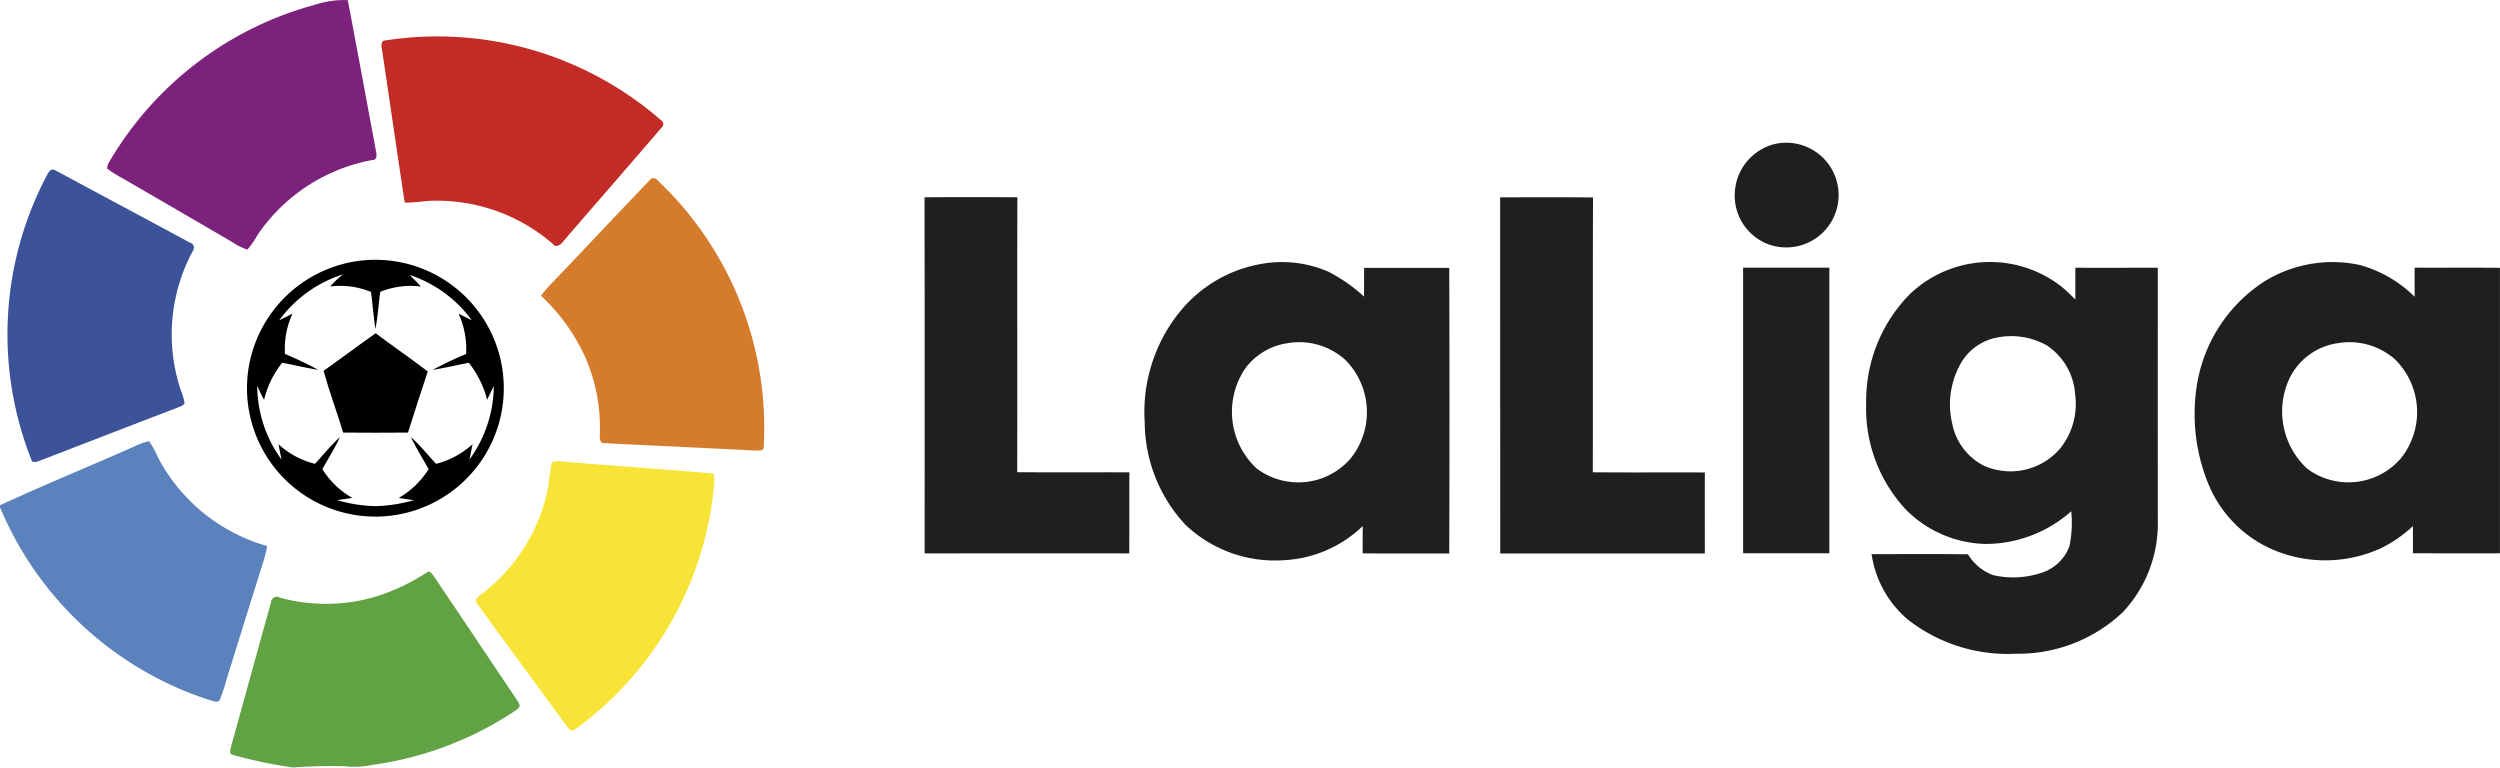 <svg height="44.174" viewBox="0 0 143.885 44.174" width="143.885" xmlns="http://www.w3.org/2000/svg" xmlns:xlink="http://www.w3.org/1999/xlink"><clipPath id="a"><path d="m0 0h143.885v44.174h-143.885z"/></clipPath><g clip-path="url(#a)"><path d="m60.847.269a5.306 5.306 0 0 1 1.873-.261c.549 2.892 1.08 5.786 1.62 8.679.048.205.084.533-.221.525a10.211 10.211 0 0 0 -6.612 4.337 4.7 4.7 0 0 1 -.567.814 3.132 3.132 0 0 1 -.839-.412q-3.143-1.835-6.292-3.66a6.664 6.664 0 0 1 -.935-.585.638.638 0 0 1 .113-.383 19.649 19.649 0 0 1 11.86-9.054" fill="#7c227c" transform="translate(-42.702)"/><path d="m174.078 16.765a19.587 19.587 0 0 1 15.882 4.6.257.257 0 0 1 .018.421c-1.877 2.189-3.776 4.358-5.657 6.544-.14.188-.406.4-.6.144a10.161 10.161 0 0 0 -6.621-2.484c-.638-.021-1.265.117-1.9.108-.452-2.955-.876-5.914-1.318-8.87-.039-.17-.046-.461.196-.463z" fill="#c32b26" transform="translate(-151.905 -14.437)"/><path d="m470.256 65.047a3.013 3.013 0 1 1 -.465 5.725 2.993 2.993 0 0 1 -1.8-3.157 3.032 3.032 0 0 1 2.265-2.568zm-48.921 3.063q2.672-.017 5.343 0c-.014 5.274.005 10.548-.009 15.821 2.151.023 4.3 0 6.455.011-.005 1.555 0 3.108-.005 4.663-3.926-.006-7.852 0-11.778 0 0-6.83.008-13.66-.006-20.49m33.13 0c1.782-.006 3.563-.014 5.345.005-.02 5.272 0 10.544-.013 15.817 2.149.021 4.3 0 6.448.011-.005 1.553 0 3.107 0 4.661h-11.775q-.005-10.254-.005-20.5zm-18.526 6.7a7.712 7.712 0 0 1 4.747-2.863 6.7 6.7 0 0 1 3.911.45 9.273 9.273 0 0 1 2.032 1.424c.008-.55 0-1.1.006-1.653q2.451 0 4.9 0 .027 8.219 0 16.44c-1.662-.009-3.324.009-4.986-.01.005-.524 0-1.048.01-1.572a7.053 7.053 0 0 1 -4.591 1.969 7.452 7.452 0 0 1 -5.623-2.049 8.723 8.723 0 0 1 -2.337-5.879 9.183 9.183 0 0 1 1.931-6.263m6.337 1.693a3.69 3.69 0 0 0 -2.457 1.425 4.45 4.45 0 0 0 .625 5.786 3.987 3.987 0 0 0 5.376-.524 4.259 4.259 0 0 0 -.254-5.707 3.941 3.941 0 0 0 -3.29-.982zm35.9-2.939a6.676 6.676 0 0 1 8.632-.282c.265.226.515.466.762.712 0-.61 0-1.22 0-1.828 1.583.008 3.164 0 4.746 0q-.006 7.293 0 14.586a7.436 7.436 0 0 1 -2.015 5.239 8.744 8.744 0 0 1 -6.141 2.39 9.316 9.316 0 0 1 -6.26-1.99 6.078 6.078 0 0 1 -2.058-3.741c1.85 0 3.7-.015 5.549.009a2.826 2.826 0 0 0 1.453 1.2 5.158 5.158 0 0 0 2.766-.131 2.534 2.534 0 0 0 1.615-1.522 6.526 6.526 0 0 0 .108-2.024 7.434 7.434 0 0 1 -4.93 1.881 6.659 6.659 0 0 1 -4.608-2 8.551 8.551 0 0 1 -2.264-6.117 8.743 8.743 0 0 1 2.641-6.387m4.662 2.675a3.092 3.092 0 0 0 -1.8 1.338 4.79 4.79 0 0 0 -.553 3.557 3.458 3.458 0 0 0 1.822 2.43 3.768 3.768 0 0 0 4.371-.964 4.082 4.082 0 0 0 .881-3.159 3.653 3.653 0 0 0 -1.629-2.8 4.165 4.165 0 0 0 -3.091-.398zm15.473-3.188a7.452 7.452 0 0 1 5.635-1.038 7.233 7.233 0 0 1 3.154 1.828q0-.837 0-1.674c1.637.009 3.273-.009 4.911.009v16.43c-1.669.005-3.339 0-5.008 0q0-.783 0-1.565a7.493 7.493 0 0 1 -1.871 1.286 7.686 7.686 0 0 1 -5.944.168 7.008 7.008 0 0 1 -3.918-3.782 10.612 10.612 0 0 1 -.719-5.667 8.747 8.747 0 0 1 3.761-5.994m4.329 3.466a3.661 3.661 0 0 0 -2.822 2.2 4.492 4.492 0 0 0 1.1 5.022 3.989 3.989 0 0 0 5.367-.571 4.256 4.256 0 0 0 -.321-5.73 3.954 3.954 0 0 0 -3.323-.918zm-34.191-4.349h4.964q0 8.217 0 16.435c-1.654 0-3.307 0-4.962 0q0-8.219 0-16.437" fill="#1f1e21" transform="translate(-368.125 -56.756)"/><path d="m5.9 77.259c.173-.019.321.11.474.173 2.507 1.358 5.027 2.691 7.533 4.051.241.073.243.331.112.505a10.112 10.112 0 0 0 -.673 7.959 3.668 3.668 0 0 1 .22.746c-.062.175-.272.2-.414.273-2.646 1.01-5.288 2.034-7.932 3.054-.163.049-.418.165-.475-.077a19.591 19.591 0 0 1 .922-16.4.733.733 0 0 1 .236-.282" fill="#3c5399" transform="translate(-2.944 -67.5)"/><path d="m252.785 81.256c.137-.155.333-.079.445.06a19.584 19.584 0 0 1 6.088 15.317c.021.271-.314.209-.481.217-2.9-.149-5.8-.276-8.695-.428-.295.019-.26-.345-.256-.542a10.029 10.029 0 0 0 -.9-4.535 11.187 11.187 0 0 0 -2.488-3.409c.168-.209.335-.417.519-.611 1.933-2.016 3.838-4.058 5.773-6.069" fill="#d57c2c" transform="translate(-215.364 -70.919)"/><path d="m118.58 118.541a7.39 7.39 0 1 1 -5.781 5.466 7.426 7.426 0 0 1 5.781-5.466m-4.145 3.348c.254-.124.508-.252.76-.381a4.893 4.893 0 0 0 -.433 2.32 19.748 19.748 0 0 1 1.914.915c-.694-.111-1.378-.276-2.069-.408a5.422 5.422 0 0 0 -1.047 2.138c-.137-.267-.272-.537-.391-.814a7.233 7.233 0 0 0 1.4 4.252c-.064-.295-.121-.591-.178-.887a4.833 4.833 0 0 0 2.1 1.128c.476-.517.917-1.068 1.44-1.54-.293.639-.674 1.23-1.013 1.844a4.825 4.825 0 0 0 1.724 1.659c-.292.043-.585.082-.877.125a8.419 8.419 0 0 0 2.264.348 8.91 8.91 0 0 0 2.152-.345l-.871-.126a4.935 4.935 0 0 0 1.72-1.657c-.335-.616-.719-1.208-1.014-1.846.524.47.965 1.023 1.443 1.538a4.9 4.9 0 0 0 2.1-1.129c-.057.292-.113.585-.174.877a7.3 7.3 0 0 0 1.4-4.227c-.132.261-.257.525-.385.789a5.725 5.725 0 0 0 -1.056-2.127c-.693.135-1.38.3-2.077.409a21.118 21.118 0 0 1 1.924-.915 4.932 4.932 0 0 0 -.436-2.322c.251.129.5.254.755.377a7.194 7.194 0 0 0 -3.567-2.6c.222.214.433.44.648.663a4.706 4.706 0 0 0 -2.344.307c-.1.709-.137 1.428-.276 2.132-.107-.706-.166-1.417-.255-2.126a4.636 4.636 0 0 0 -2.351-.314 5.465 5.465 0 0 1 .74-.7 7.283 7.283 0 0 0 -3.67 2.642z" fill="#010000" transform="translate(-98.363 -103.457)"/><path d="m147.435 154.041c1.009-.708 1.992-1.453 3-2.163.992.743 2.013 1.444 3 2.2-.382 1.172-.772 2.34-1.139 3.517-1.242.013-2.486.006-3.729 0-.363-1.188-.794-2.357-1.129-3.554" fill="#020001" transform="translate(-128.816 -132.698)"/><path d="m7.695 201.374a4.452 4.452 0 0 1 .879-.321 4.72 4.72 0 0 1 .519.937 10.268 10.268 0 0 0 6.285 5.1c-.055.265-.111.53-.187.79-.731 2.307-1.443 4.619-2.165 6.928a8.873 8.873 0 0 1 -.384 1.148c-.128.18-.34.053-.508.021a19.594 19.594 0 0 1 -12.134-11.12v-.113c2.538-1.181 5.137-2.231 7.695-3.37z" fill="#5b82bd" transform="translate(0 -175.662)"/><path d="m221.266 210.269a1.24 1.24 0 0 1 .6-.039c2.907.244 5.817.437 8.722.693.015.152.024.306.028.461a19.582 19.582 0 0 1 -8 14.25c-.2.2-.412-.043-.523-.207-1.7-2.337-3.425-4.657-5.118-7-.208-.205.018-.414.188-.533a10.106 10.106 0 0 0 3.912-6.355 10.7 10.7 0 0 1 .191-1.27z" fill="#f8e437" transform="translate(-189.5 -183.665)"/><path d="m116.271 260.559c.164-.112.277.11.367.21 1.589 2.356 3.165 4.722 4.754 7.078a2.791 2.791 0 0 1 .2.349c.008.189-.189.272-.311.374a19.652 19.652 0 0 1 -8.2 3.084 4.794 4.794 0 0 1 -1.5.077 28.489 28.489 0 0 0 -3.025.068 26.408 26.408 0 0 1 -3.5-.733c-.207-.057-.1-.319-.076-.466.771-2.766 1.526-5.537 2.3-8.3a.338.338 0 0 1 .524-.271 10.1 10.1 0 0 0 5.679-.118 12 12 0 0 0 2.788-1.352z" fill="#61a244" transform="translate(-91.683 -227.627)"/></g></svg>
